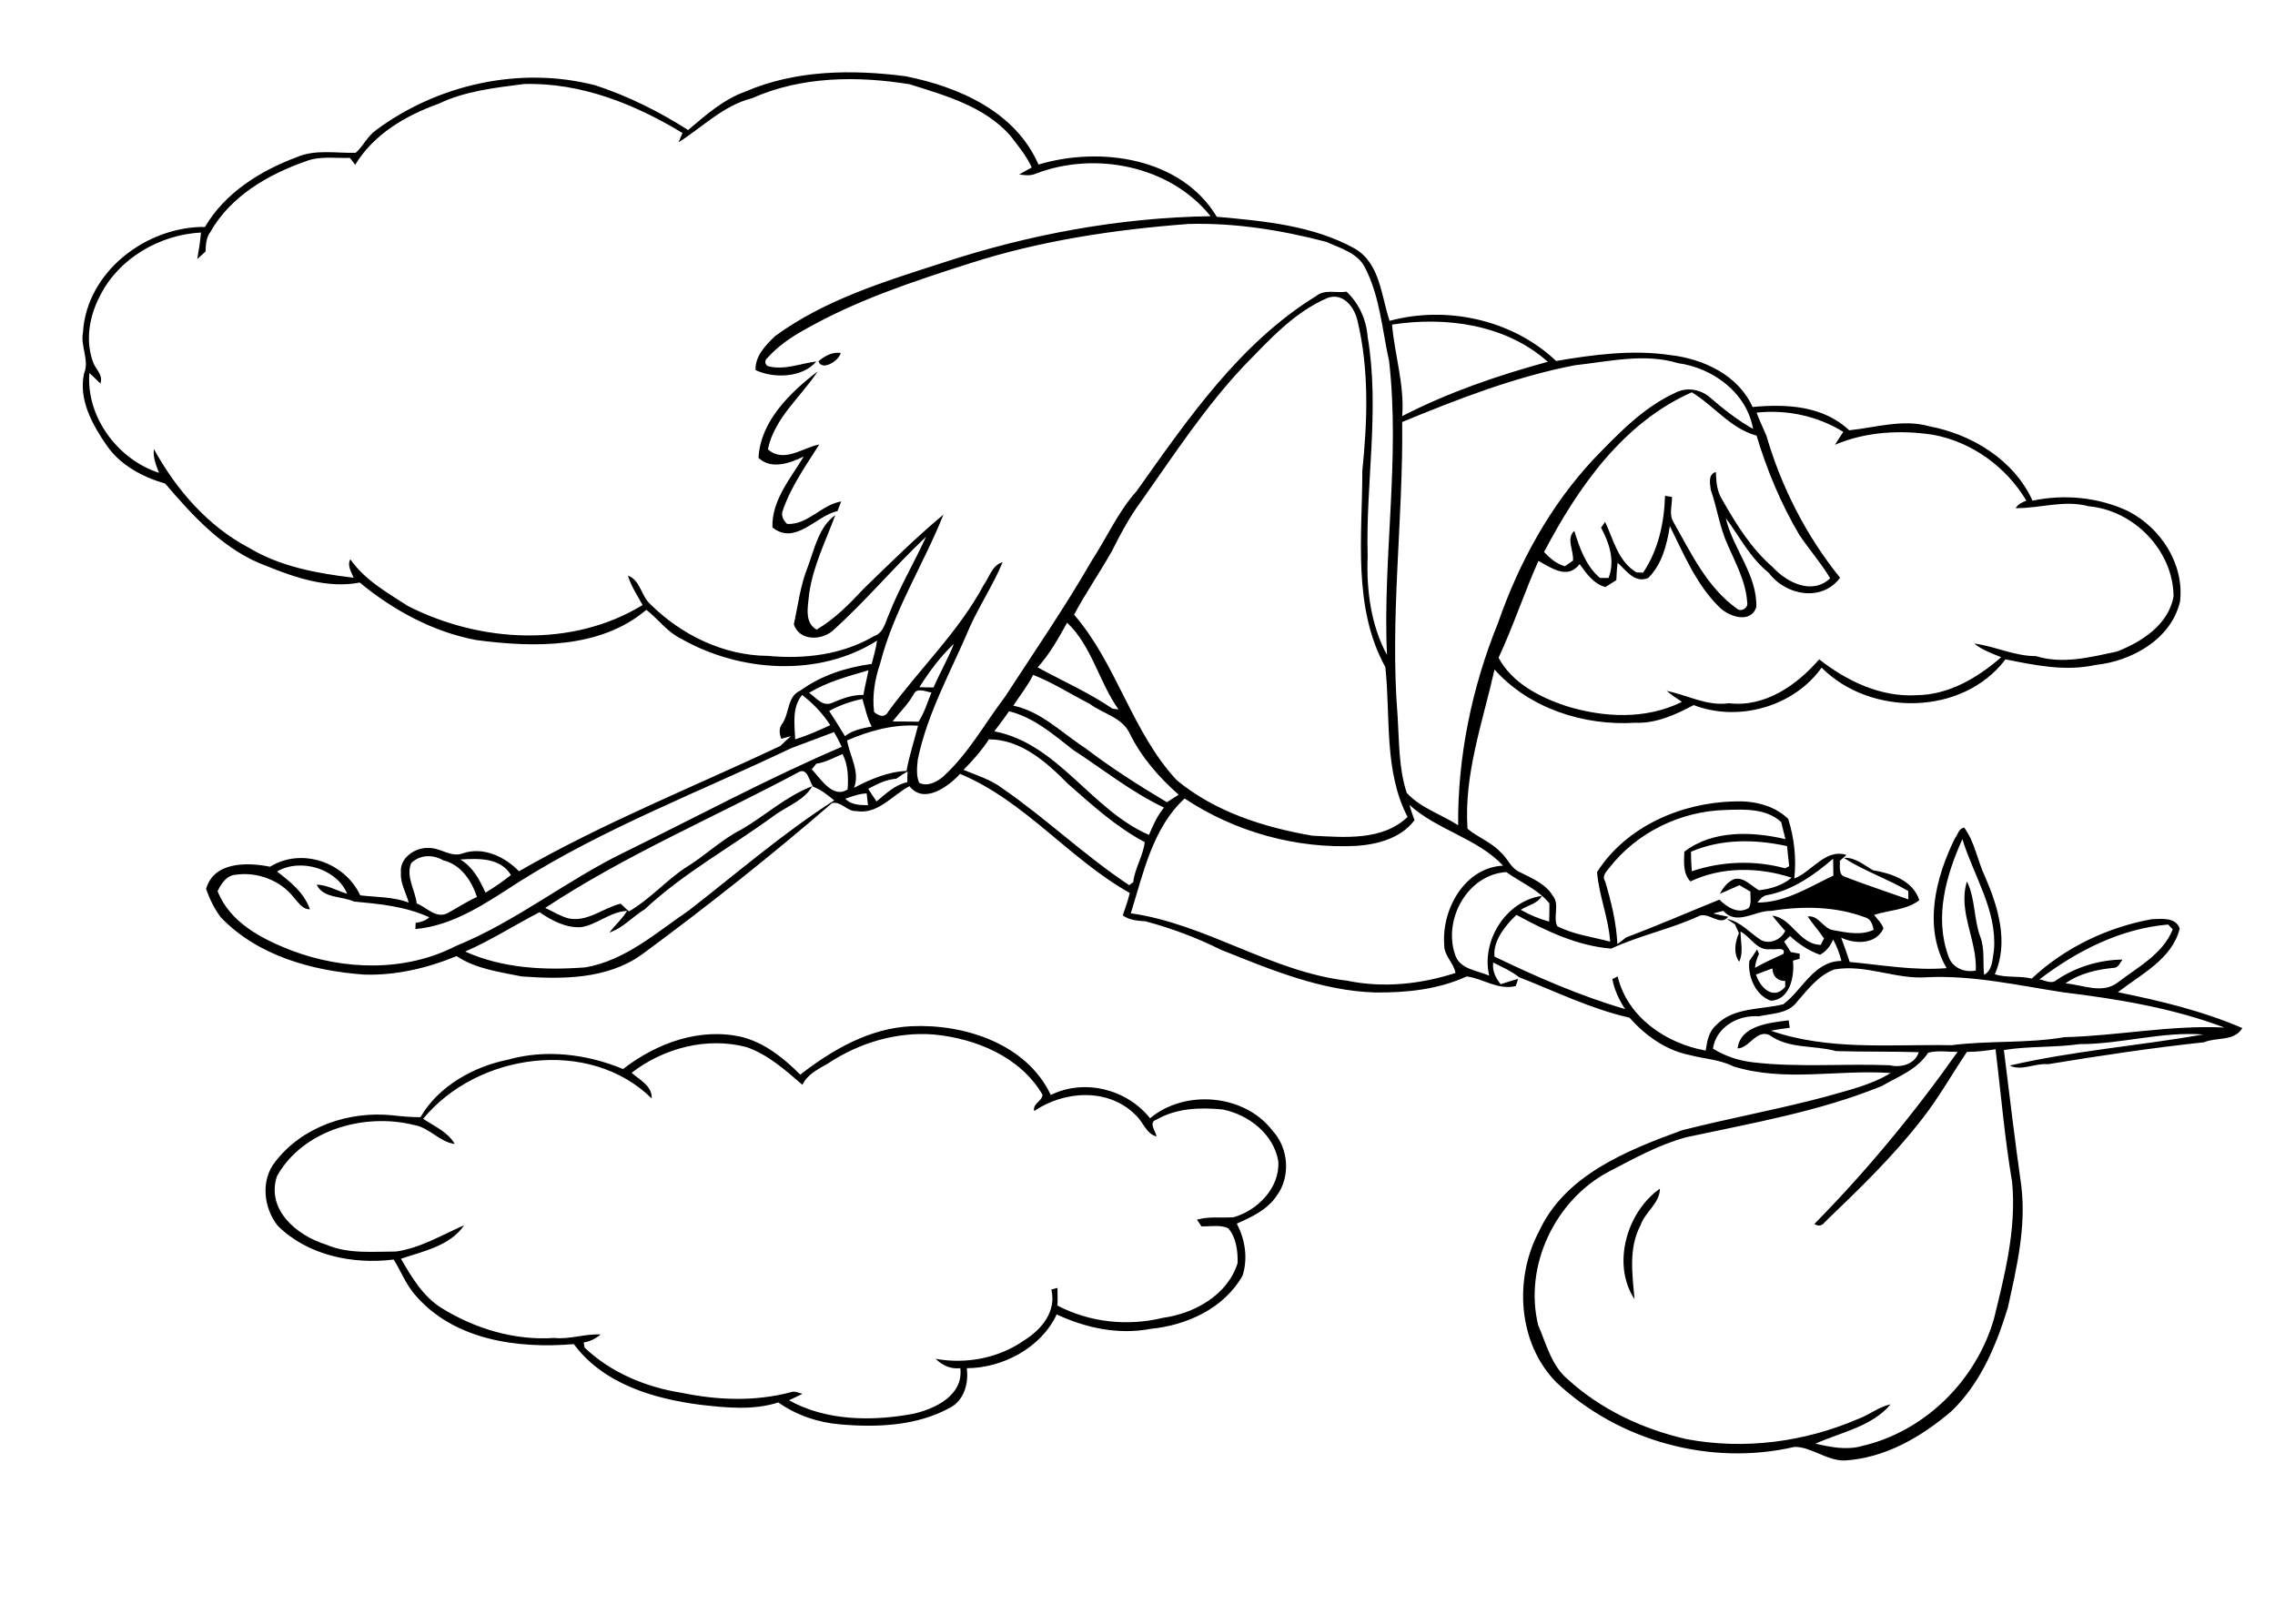 <?xml version="1.0" encoding="utf-8"?>
<!-- Generator: Adobe Illustrator 21.0.2, SVG Export Plug-In . SVG Version: 6.00 Build 0)  -->
<svg version="1.2" baseProfile="tiny" id="Layer_1" xmlns="http://www.w3.org/2000/svg" xmlns:xlink="http://www.w3.org/1999/xlink"
	 x="0px" y="0px" viewBox="0 0 850 607" overflow="scroll" xml:space="preserve">
<path d="M610.7,485.5c-8.6-13-2.9-32.6,9.5-41.3c-0.1,5.6-5.6,8.7-7.3,13.8C608.4,466.5,609.9,476.3,610.7,485.5 M309.4,397.4
	c-3.6,2.1-7.7,4-9.6,8c-6.4-5.5-12.8-11.3-20.9-14.1c-14.8-3.9-31,0.4-42.9,9.6c3,2.7,7.7,4.9,7.5,9.6c-23.4-23-65.3-16.9-85.4,7.6
	c4.2,2.8,9.2,4.9,11.8,9.4c-5.7-0.7-9.5-6.2-15.3-7.1c-18.4-4.6-41.4,1.8-51.1,19.1c-4.2,12.6,7.5,22.3,18.3,25.6
	c8.3,3.6,17.4,2.6,26.2,2.6c9.1-1.3,17.1-6.2,25.4-9.8c-5.2,7.7-15.3,9.7-23.6,12.5c4,6.9,8.3,14.2,15.3,18.5
	c12.5,7.7,27.2,12.1,41.9,11.1c5.9,0.6,11.5-1.6,17.4-1.3c-1.8,1.6-4,2.6-6.3,3c0.1,0.5,0.2,1.4,0.3,1.9
	c9.9,9.4,22.9,14.8,36.3,16.9c13.4,2.8,27.4,3.3,40.7-0.2c1.5-0.6,3,0.2,4.4,0.6c-1.6,0.8-3.3,1.6-5,2.4c13.8,7.7,30.8,7.9,46.1,5.1
	c8.4-1.8,19.1-6.9,17.9-17.1c-3.6,0.4-6.7-1-9.2-3.5c11.5,2.1,23.7-0.3,33.2-7c6.4-4,12-10.8,10-18.9c0.6-0.2,1.7-0.4,2.3-0.6
	c0,2.2,0.1,4.4,0,6.6c12,6.3,26.2,7.8,39.3,4.6c11.8-1.6,24.3-8.5,28-20.5c0.1-4.5-0.5-9.5-3.5-13c-3.1-1.4-6.7-0.6-10-0.7
	c-0.4-0.6-1.3-1.9-1.7-2.5c4.5-1.3,9.1-0.6,13.7-0.9c9-2.6,17.3-11,16.7-20.9c-1.7-10.2-11.1-17.5-20.9-19.4
	c-8.4-0.8-17.1-0.5-24.6,3.8c-3.2,1-0.3,4.3,0,6.3c-3.9-1-5-5.5-7.8-8c-10.1-10.2-26.6-9.2-37.9-1.5c-0.7-2.8,3-3.6,3.1-6.1
	c-8.3-14.2-24.9-21-40.6-22.5C335,385.5,321,389.7,309.4,397.4 M340.6,383.5c19.8-0.9,43,6.6,52,25.7c12.6-6.2,28.4-2.2,37.1,8.7
	c13-10.9,35.3-9.1,45.8,4.7c6,6.5,6.8,17.3,1.4,24.4c-3.5,5.2-9.3,7.8-14.8,10.3c3.1,5.8,4.2,12.9,2.2,19.3
	c-6.8,12.3-20.9,18.7-34.4,20c-12,2.3-24.2-0.3-35.1-5.4c-5.7,12.4-20.2,20.1-33.6,20.1c0.8,5.6-1,12.1-6.3,14.8
	c-12.4,6.8-27.2,7.4-41,6.2c-8.3-0.7-16.3-3.4-23.1-8.2c-9.3,3-19.3,2-28.9,0.9c-17.5-2.2-36.5-7.8-47.5-22.7
	c-21,1.8-45-1.5-59.4-18.5c-3.4-3.9-5.2-8.8-7.9-13.1c-15.2,1.9-32.1-1.5-43.3-12.6c-5.3-6.6-6.5-17-1-23.9
	c10.1-13.2,27.6-19.1,43.9-17.4c3.5,0.4,6.9,0.7,10.4,0.7c6.7-11.6,19.8-18.9,32.7-21.5c14.1-4,29.5-2.1,43,3.5
	c12.5-9.7,28.8-15.7,44.7-11.9c8.5,2.3,15.4,7.9,21.5,14C311.1,392.2,325,384.2,340.6,383.5 M283.4,171.1
	c0.7-13.7,11.8-24.4,22.1-32.3c-6.3,9.6-16.1,17.3-18.6,29.1c5.9,5.3,13-0.6,19.2-1.8c-5.1,8.1-10.8,16-13.8,25.2
	c-0.4,1.8,0.6,3.4,1.8,4.5c7.8,0.4,12.8-7.2,20.2-8.4c-0.5,1.2-0.9,2.4-1.4,3.6c-8,1.7-15.7,13-24.3,6.1
	c-0.3-10.2,6.8-18.3,11.7-26.5C295.3,173,288.2,175.7,283.4,171.1 M305.8,135c2.2-1.9,5.3-3.6,8.3-3.1
	C313.6,134.7,307.1,138.9,305.8,135 M734.9,393.1c-5.6,8.3-10.5,17.1-16.7,25c-10.8,14-23.6,26.3-36.4,38.6c-1,1.4-2.4,1.7-3.9,0.7
	c19.6-19.9,37.4-41.5,53.5-64.3c-3.7,0-7.5-0.6-11,0.3c-4,6.3-11.2,8.9-17.4,12.5c-23.4,9.5-48.4,13.8-73,19.1
	c-10.3,2.8-19.6,8-29,12.9c-20,10.6-31.7,35.2-26.3,57.3c3,6.9,4.9,15,10.9,20.1c12.4,11.4,28.2,18.8,44.5,22.5
	c21.6,4.1,44.2,1.1,64.3-7.6c4.1-1.5,7.6-4.5,12-5.4c-7.1,8.4-18.5,10.4-28.1,14.7c5.6,1.3,11.6,2.5,17.3,0.9
	c23.5-5.4,42.8-24.5,49.4-47.6c4.1-16.6,8.4-33.6,6.8-50.9c-2.8-16.5-4.2-33.2-6.2-49.8C742,392.7,738.4,393.1,734.9,393.1
	 M685.3,362.3c-5.9,2.2-9.9,7.5-13.9,12.1c-3.3,4.5-9.4,4.3-14.3,5.4c-7.7-0.6-15.9,4-17.1,12.1c4.6,2.8,9.7,4.5,15,5.1
	c16.9,2,34.1,0.4,51.1,1.1c4.2,1,9.4-0.4,10.8-4.9c-10.3-0.3-20.6-0.1-30.9-0.4c-8.3-2.3-17.6-0.7-24.9-6c-4.9-2.2-7.6,5-11.9,5
	c1.1-8.7,12.2-9.6,19.1-10.5c0.1,0.7,0.3,2.1,0.4,2.8c-2.4,0.3-4.7,0.6-7,1.1c21.6,7.5,44.9,5,67.4,5.4c14-1.8,28.2-0.6,42.2-3
	c20-0.5,39.8-4.6,59.8-3.6c-19.3-7.3-40-10.7-60.5-13.2c-16.8-2.6-33.5-6.4-50.6-5.6C708.3,366.1,697,360.2,685.3,362.3
	 M656.1,364.2c1.5,4.9,6.5,9.8,10.9,4.6c0-0.6,0-1.7,0-2.2c-3,0-4.6-1.8-4.8-4.7C660.1,362.7,658.1,363.4,656.1,364.2 M762,366
	c2,0.3,4.4,1.9,6.3,0.3c7.2-4.9,16-7.6,24.7-7.7c-0.9,1.2-1.5,3.1-3.3,3.1c-6.3,0.6-12.8,2.1-18,5.8c6.4,0.5,13.7,4.1,19.5-0.3
	c7.5-5.8,16.9-10.6,20.6-19.9c-0.4-0.4-1.3-1.3-1.7-1.8C792.4,347,776,355.3,762,366 M661.8,340.4c-6-0.2-12.9,5.7-17.9,0
	c-1.3,0.3-2.6,0.6-3.8,1c1.9,0.4,3.8,0.8,5.6,1.2c-3.2,3.9-7.4-2.3-11.3-0.1c-10.5,4.8-21.9,7.1-32.4,12c-12.6-1-24.4-6.6-35.4-12.6
	c-4.2,3.9-8.9,9.9-8.2,15.6c15.8,7.6,32,14.7,48.8,19.6c-2.3-3.4-4-7.2-4.8-11.2c0.5-0.3,1.5-0.7,2-1c3.6,15.2,18.1,25.1,32.9,27.7
	c0.5-3.4,1.1-7,3.8-9.4c6.5-6.9,16.8-5.8,25.2-7.9c7.2-5.4,11.4-16.1,21.7-16.2c-0.7-2.8-1.7-5.5-3.1-8c-1,2.4-2.6,4.5-4.9,5.7
	c-4.2-1.5-8-4-11.2-7c-0.7,0.7-1.5,1.4-2.2,2.1c0.8,1.3,1.7,2.6,2.5,3.9c1.1,0.2,2.2,0.4,3.3,0.6c0,0.5,0,1.5,0,1.9
	c-0.6,0.2-1.9,0.5-2.5,0.7c0.6,5.8-1,14.5-8.2,15c-5.7-1.9-8.8-9.1-8.1-14.9c1-1.4,2-2.9,2.9-4.3c0.2,0.5,0.5,1.1,0.7,1.7
	c-0.8,1.6-1.3,3.4-1.5,5.2c3.4-2,7-3.5,10.6-5.2c1.1-2.9-3.2-1.4-4.7-1.8c-5.1,0.8-7.4-4.5-11.3-6.6c0,3.8,1.2,7.7-0.5,11.3
	c-2.3-3.3-1.5-7.3-0.1-10.7c-0.5-1.1-1-2.2-1.5-3.3c-1-0.6-2-1.3-3-2c5.2,1,8.6,5.3,12.9,8c3.3,1.5,7.3-0.2,8.9-3.5
	c-1.6-1.9-3.3-3.7-4.8-5.7c7.3,0.8,10,10.8,18.1,10.9c0.3-0.6,0.9-1.8,1.2-2.4c-1.9-2.8-4.2-5.4-6.1-8.2c4.1-0.6,5.7,4.5,9.5,5.1
	c5,0.9,10.3,2.1,15.1-0.1c-0.3-2-1-4.1-3.2-4.7C685.8,338.7,673.5,338.5,661.8,340.4 M543.6,356.6c1.7,5.7,8.3,6,12.8,8
	c-3.1-13.1,6.4-28,19.7-29.8c-1.7,3-5.3,3.5-7.9,5.2c3.3,1.9,6.9,3.4,10.6,4.4c0.1-2.3,0.1-4.5,0.1-6.8c-4.3-5.3-10.7-7.8-16.1-11.7
	C548.4,326.8,539.2,343.4,543.6,356.6 M660.3,334.5c-1.7,0.2-2.7,1.6-3.7,2.8c10.4,0,19.4-5.8,28.4-10.1c0-2.1-0.1-4.2-0.1-6.3
	C677.8,327,669.8,332.7,660.3,334.5 M172,321.2c4.7,2.8,7.2,7.6,9.4,12.4c3.3-2,6.5-4.2,9.5-6.6C186.9,320.4,178.7,320.8,172,321.2
	 M153.6,322.6c-2,5.1,1.5,10,2.1,15c3.7,1.5,7.3,5.9,11.6,3.6c3.7-2,7.1-4.3,10.9-6c-2-6.1-6-12.1-12.6-13.7
	C161.8,319.3,156.9,319.3,153.6,322.6 M727.9,357.1c1.3,4.5,6,6.5,10.3,5.6c0.6-11.2-6.8-22.1-3.3-33.3c3.2,6.5,2.5,14,5,20.7
	c1.7,4.5,0.9,9.4,1.4,14.2c3.3-1.8,3.1-6,3.7-9.3c1.2-14.8-7.6-27.7-11.8-41.4C727.1,327.1,722.7,342.6,727.9,357.1 M631.8,318.3
	c0,2.4,0.1,4.9,0.3,7.3c11.2-3.8,23.5-4.2,34.9-1.1c0.4-0.2,1.1-0.6,1.5-0.8c-0.3-2.5-0.6-5-0.8-7.5
	C655.8,313.6,643.2,313.4,631.8,318.3 M644.7,302.7c-16.7,0.4-33.2,8.4-43.4,21.6c-1.1,1.4-2.9,3.1-1.6,5c2.3,7.6,4.2,15.5,4.6,23.5
	c1.1-0.8,2.2-1.6,3.3-2.5c11.7-4.4,23.2-9.4,34.8-14.1c2.9,2.8,7,5.6,11,3.1c1.1-1.8,0.5-4.1,0.6-6.1c-1.4-0.8-2.8-1.6-4.1-2.4
	c-2.4,1-4.8,2.2-7.3,3.2c1.2-2.3,2.9-4.5,5.4-5.5c3.7-0.8,6.3,2.6,9.2,4.2c4.3-0.5,8.8-1.8,12.2-4.7c-12.2-4-26.1-4.2-37.8,1.4
	c-2.9-3-2.4-7.3-2.3-11.1c10.6-8.2,25.5-7.6,37.8-4.7c-0.5-2.1-1.1-4.2-1.6-6.4C659.9,302.1,651.8,302.4,644.7,302.7 M422.5,341.3
	c28.2,4,52.5,21.9,80.9,25.2c13.4,2.8,27.5,1.3,40.4-2.9c-0.6-3.8-4.4-6.5-4.2-10.6c-1-13.1,7.6-28.8,22-29.5
	c-9.7-10.3-24.5-13.2-35-22.7c0.5,1.9,1.2,3.8,1.9,5.7c-5,6.7-13.6,9-21.5,9.6c-22.6,1.2-45.6-5.2-64.4-17.7
	C430.6,309.5,427.2,326.3,422.5,341.3 M315.8,298.5c2.3,2.3,5.4,2.4,8.5,2.4c-0.2-1.5-0.3-2.9-0.5-4.4
	C321,296.6,318.4,297.6,315.8,298.5 M334.9,291c-3.8,0.3-7.2,2-10.5,3.8c1,1.6,2,3.1,3.1,4.7c3.5-2.9,6.9-6.2,11.5-7.2
	c0-1.3,0-2.7,0.1-4C337.6,289.1,336.2,290.1,334.9,291 M298.5,288.5c-31.6,16.9-64.8,31-94.8,50.8c2.9,1.3,5.6,3.1,8.7,3.9
	c7.1,1.5,12.9-3.9,19.5-5.5c1,1,2,1.9,3.1,2.9c7.8-4.5,13.8-11.5,21.2-16.4c7.2-4.3,13.2-10.4,20.8-14.2
	c8.9-5.2,16.8-12.5,26.5-16.2c-3,5.3-9.3,7.4-14,10.8c-16.1,11.8-33.9,21.5-48.6,35.2c-4.5,2.7-8.1,7-13.2,8.7
	c2.1-2.8,4.8-5.1,6.6-8.1c-6.4,0.3-11.2,5.2-17.3,6.1c-5.6,0.3-10.9-2.5-15.4-5.6c-9.4,4.8-18.1,10.5-27.8,14.7
	c14,6.3,29.8,7.1,45,5.9c14.9-2.6,26.4-13,38.5-21.2c17.9-13.9,35.2-28.9,54.4-41.2c-2.5-2-4.9-4-7.9-5.1
	C302.4,292.1,301.7,286.8,298.5,288.5 M305,285.4c-0.6,0.7-1.1,1.4-1.7,2.1c3.4,3.6,7.9,11.1,13.4,7.5c0.3-4.5,0.2-9.1-1.9-13.2
	C311.6,283.1,308.5,284.9,305,285.4 M369.5,276.3c-2.7,4.1-6,7.9-9.5,11.4c5,2.1,10.2,3.6,14.5,6.9c16.4,11.3,30.8,25.2,47.4,36.2
	c0.4-0.3,1.1-0.9,1.5-1.1c0.6-5.3,3.7-9.8,4.3-15c-10.6-5.6-19.6-13.8-28.6-21.7C391.1,284.9,381.5,276.3,369.5,276.3 M295.6,279.6
	c-34.1,16.3-69.8,29.8-101.9,50.1c-11.8,7.6-24.1,16.2-38.5,17.5c0-0.6,0.1-1.7,0.1-2.3c1.9-0.3,3.7-0.8,5.1-2.1
	c-8.9-4.1-18.6-5-28.2-5.9c-4.6-2.1-11.4-1.1-13.9-6.3c4.1,0.1,7.6,2.3,11.4,3.4c-3.8-9.3-17.4-13.5-26.2-8.3
	c5,3.8,10.1,7.9,12.3,14.1c-2.9,0.1-4.4-2.7-6.1-4.5c-5-6.4-13.8-9.6-21.7-8.4c-3.4,0.3-5.3,3.3-6.7,6.1
	c4.5,11.7,16.5,17.9,27.6,22.2c19.6,7.4,42.5,8.1,61.5-1.7c22.4-9.1,41.4-24.6,63.1-35.1c26.9-13.2,53.4-27.5,81-39.3
	c-0.9-1.9-1.8-3.7-2.9-5.5C306.3,275.6,300.9,277.6,295.6,279.6 M316.5,276.7c1,5.9,4.9,11.7,2.6,17.7c6.1-3.2,12.6-6,19.6-6.3
	c1-5.7,2.9-11.3,4.3-16.9C333.8,270.6,324.8,273.1,316.5,276.7 M371.5,273.3c23.9,4.6,36.2,29.4,57.8,38.7c1.5-3.6,3.1-7.2,5.6-10.2
	c-12.2-5.8-22.8-14.3-34-21.6c-7.3-5.7-14.6-12.1-23.9-14.4C375.3,268.3,373.4,270.8,371.5,273.3 M309.8,265.7c2,3.1,4,6.2,5.9,9.4
	c2.9-2.3,6.5-2.9,10-3.6c-1.8-3.2-2.4-6.9-3.5-10.3C317.8,262.1,313.6,263.6,309.8,265.7 M297.1,276.3c4.5-1.4,8.8-3.3,13.1-5.3
	c-2.8-4.4-6.4-8.1-10.5-11.3C295.8,264.4,296.9,270.7,297.1,276.3 M341.4,259.4c-2.1,3.8-5.3,6.8-7.9,10.2c3.2,0.1,6.5,0,9.7,0.1
	c2.2-3.4,3.3-7.2,4.8-10.9C345.9,258.5,342.6,256.8,341.4,259.4 M386,252.2c-2,4.1-4.9,7.7-7.4,11.5c10.5,2.2,18.1,10.2,26.8,15.8
	c9.7,7.4,20,14,30.6,20.3c1.5-1,2.9-1.9,4.4-2.8c-7.4-6.5-14.1-14.2-18.4-23.1c-2.9-5.9-10-7.2-14.9-10.9
	C400,259.4,393.4,255.1,386,252.2 M302.3,258.9c2.5,1.7,5,5.3,8.5,3.8c3.8-1.6,7.6-3.1,11.8-3c0.5-3.1,1.3-6.1,1.9-9.2
	C316.9,252.7,309.1,254.8,302.3,258.9 M343.5,256.8c1.8,0.1,3.5,0.1,5.3,0.1c2.4-5.5,5.4-10.7,7.6-16.3
	C351.3,245.4,347.2,251,343.5,256.8 M398.7,232.7c-3.2,5.8-6.5,11.7-11,16.7c9.3,5.1,19.1,9.4,27.9,15.4c0.6,0.1,1.7,0.3,2.3,0.3
	C410.6,254.9,408,241.5,398.7,232.7 M656.3,154.2c1.1,3,2.5,5.8,3.7,8.7c5.6,19.2,14.9,37.4,27.5,53c-6.8,9.2-20.4,6.6-26.6-1.8
	c-7-5.6-10.9-13.5-16.1-20.5c2.6,11.4,11.8,21.2,11.4,33.3c-2.2,6.4-10.5,3.5-14-0.2c-8.4-8.3-13.1-19.6-18.3-30.1
	c-1.1,6.9-2.9,14.3-8.1,19.4c-5,2.1-8.2-2.8-11.4-5.7c-0.3,2.1-0.4,4.3-0.5,6.5c-1.4,0.9-2.7,1.7-4.1,2.6c-4.5-1.3-7.1-5.1-9.6-8.6
	c-4.5,5.9-10.5,1.5-15.4-1.2c-5.3,11.9-9.4,24.4-14.9,36.2c5.1,9.5,15.3,14.7,25.1,18c14.1,4.4,29.9,5.2,43.4-1.5
	c-1.9-1.3-3.9-2.6-5.7-4.1c7.7,1.5,15,5.8,23.3,4.6c13.4,1.6,25.3-6.7,33.7-16.4c10.3,8.1,23,14.2,36.3,13.4
	c12-0.1,22.8-6.4,31.7-14.2c-3.5-1.4-7.1-2.7-10.1-5.1c7.8,1,15,4.7,23.1,4.7c10,3.1,20.3,0.4,30.2-1.7c9.3-3.6,19.4-10.1,21.2-20.7
	c-0.2-17.1-14.8-32.1-31.7-33.6c-9.1-2.5-18.2,0.8-27.3,0.7c0.9-1.5,2.4-2.2,4-2.8c-7.5-12.6-20.3-21.9-34.7-24.6
	c-12.3-1.9-25.2-1.2-36.8,3.7c1-1.6,2-3.2,3.1-4.8C679,155.4,667.6,153,656.3,154.2 M576.9,206.3c2.2,2.3,4.7,4.5,7.8,5.3
	c1-0.7,2-1.4,3-2.1c0.4-3.7-2.7-8.2,0.5-11.1c2,6.4,4.3,13.1,9.6,17.6c0.8,0,2.4,0,3.2,0c2.5-6.5,0.3-13-2.8-18.8
	c0.4-0.6,1.2-1.7,1.5-2.2c3.2,6.8,4.8,14.7,11.7,18.9c0.6,0,1.8,0.1,2.5,0.1c5.7-8.4,7.9-18.7,8.2-28.7c0.6,0.1,1.9,0.3,2.6,0.4
	c0.1,3.1-1.2,6.4,0.5,9.3c6.6,11.6,12.5,24.4,23.7,32.4c1.6,1.5,4.4-0.2,3.9-2.3c-0.5-7.7-4.3-14.6-7.3-21.5
	c-3-6.5-3.9-13.7-6.3-20.5c-0.3-2.3-1.1-5.9,1.9-6.7c0.1,3.6,0.4,7.3,2.4,10.4c5.2,9.1,10.8,18.2,18.8,25.1
	c5.3,5.8,14.8,10.6,21.5,4.2c-3.4-5.7-7.8-10.7-11.5-16.2c-6.9-11.6-12.1-24.2-16-37.1c-9.8-2.7-15.8-11.1-24.2-16.2
	C606.4,158,589.6,182.1,576.9,206.3 M588.4,136.5c-22.3,4.3-43.6,12.6-64.5,21.2c0.4,36.8-4.7,73.4-1.7,110.2
	c0.6,9.5,0.4,19.4,3.4,28.4c5.2,5.7,12.9,8,19.2,12.1c-0.2-25.8,5.2-51.7,14.9-75.6c7.8-22.5,19.5-43.9,35.8-61.3
	c9.1-9.4,18.4-19.2,30.4-24.7c4.3-2.3,9.7-1.3,13.2,1.9c5,4.3,10.2,8.4,15.9,11.6c-2.4-13.6-15-22.8-28.1-24.6
	C614.4,131.9,601.2,135.1,588.4,136.5 M520.1,121.3c1,11.4,4.7,22.6,3.8,34.2c17.3-8.9,35.7-15.2,54.4-20.3
	C562.6,121.2,540.2,118.2,520.1,121.3 M464.8,136.7c-14.6,15.5-26.2,33.3-38.4,50.6c-4.4,5.9-7.8,12.4-11.1,18.9
	c-4.5,7.9-9.7,15.5-14,23.5c16,18.5,21.6,43.8,38.3,61.8c14.3,11.9,32.7,17.7,50.7,20.8c12,0.6,26.2,2,35.6-7
	c-8.9-17.2-6.3-37.4-8.3-56c-12.3-22.4-8.6-48.8-8.6-73.4c1.9-18.6,2.6-37.6-1.8-56c-1.1-5-5.2-10.6-11.1-8.6
	C483.4,116.7,474.1,127.2,464.8,136.7 M281,36.7c-10.7,2.7-18.5,10.8-27.5,16.5c0.5-1.2,1-2.3,1.5-3.5c-17.8-10.8-38-18.9-59.2-18.3
	c-10.9,1.4-22,2.6-32,7.4c-12.3,4.4-24.2,11.4-31.1,22.8c-0.7-0.9-1.3-1.8-2-2.6c-5.5,0.2-11.3-0.8-16.5,1.3
	c-14.1,4.9-28.1,13.1-35.6,26.4c-1.6,2.1-1.7,4.8-1.8,7.3c-1,0.9-2.1,1.9-3.1,2.8c0.6-3.3,1.1-6.6,1.4-9.9
	c-15.4,0.8-30.7,9.6-37.7,23.6c-4.1,7.7-5.7,17.2-2.4,25.4c1.1,2.4,3.6,4.5,2.5,7.4c-1.3-1.3-2.7-2.6-4.1-3.9
	c-1.3,16.4,10.6,32.3,26,37.3c-1.1-2.9-2.3-5.8-1.9-8.9c8.3,15.1,20.1,28.8,35.5,36.9c11.8,7.1,25.6,9.6,39.1,11.2
	c-0.8-2.2-2.5-4.5-1.2-6.9c5.3,7.7,13.7,12.4,21.4,17.4c26.9,13.8,61.5,15.8,87.8-0.3c-2-3.6-4.3-7.1-5.5-11
	c4.7,1.7,4.9,7.6,8.4,10.7c11.6,11.5,27.4,19.2,43.9,19.3c13.6,1.3,27.8-0.4,39.7-7.4c3.6-1.2,4.2-5.3,5.6-8.3
	c3.9-9.9,9.4-19.2,13.8-28.8c-12.1,11.4-22.7,24.2-35.1,35.3c-4.3,3.5-12.3,3.6-14.3-2.6c1.6-7.2,2.4-14.5,5.2-21.4
	c2.5-6.7,4.1-15,10.3-19.4c-3.6,9.7-8.4,19.2-9.8,29.6c-0.4,4.5-1.9,10.5,2.8,13.2c6.8-4,12.4-9.7,17.8-15.5
	c9.7-9.4,19.3-18.9,29.6-27.5c-7.4,18.6-18.6,35.9-23.6,55.5c-2,5.9-3.1,12.1-2.3,18.3c1.8,1.5,4,2.3,5.3-0.2
	c11.7-16,26.3-29.8,35.7-47.4c2.1-2.9,3.1-7.3,7-8.4c-3.4,8.3-8.5,15.9-12.2,24.1c-6.9,16.4-15.9,32.1-19.5,49.7
	c-0.3,2.9-0.6,5.9,0.5,8.6c3,1.6,6.6-0.2,9-2.3c9.4-8.5,15.5-19.8,23.1-29.8c10.9-16.8,22.3-33.3,32.3-50.7
	c5.7-8.7,9.9-18.4,16.9-26.2c19.1-26.9,38.5-55.3,67.1-72.9c3.2-2.6,7.5-1,11.3-1.6c4.7,4.4,7.4,10.5,7.9,16.9
	c4.6,27.2-0.8,54.7,0,82c-0.5,12.5,1.2,25.8,7.2,36.8c-1.6-36.6,5-73.3,0.8-109.8c-2.6-11.7-3.4-24.1-9-34.9
	c-2.7-5.5-9.2-7.2-14.4-9.6c-16.8-4.4-34.2-7.2-51.6-6.7c-27.6,2.1-55.2,6.2-81.6,14.7c-21,6.7-42.2,13.7-61.4,24.6
	c-5.3,2.9-10.3,6.3-14.3,10.8c-1.1,0.7-1,2.8,0.5,3.1c6,1.5,11.9-1.1,17.8-1.8c-5.1,6-15.7,6.5-22.7,3.2c-0.2-5.3,3.8-9.3,7.3-12.7
	c18.6-13.6,40.9-20.4,62.6-27.4c32.3-10.6,66.1-16.9,100.1-17.4c-15.1-18.9-43.2-24.4-65.3-15.9c-2,0.9-4.2,0.6-6.2,0.3
	c1.6-0.9,3.1-1.8,4.7-2.6c-2-4.4-5.1-8.1-8-11.9c-9.6-10.9-24.2-15-37.6-19.2C320.3,28.3,299.4,28.5,281,36.7 M278.3,34.3
	c18.9-8.2,40.1-8.4,60.1-5.8c19.9,4,41,13.2,49.6,33c22.9-6.9,53.3-2.7,66.6,19.5c17.5,1.6,35.9,3.2,51.6,11.9
	c9.5,5.6,9.8,17.6,13,27c21.4-5.8,46-0.4,62.2,15c14.1-2.4,28.5-4.3,42.7-2.2c12.3,1.4,25.4,7.5,30.7,19.4
	c12.6-1.2,26.4-0.5,36.1,8.7c9.9-1,20-4.3,29.9-1.5c16,3,31.7,12.6,38.6,27.8c11.9-2.5,24.6-1.3,35.7,3.9
	c12.3,6.3,21.1,19.9,19.4,33.9c-3.4,14.1-18.1,22.2-31.6,23.6c-11.3,2.5-22.6,0.1-33.6-2.1c-16,21.2-50.5,21.4-68.7,3.1
	c-10.5,14.7-31.2,20.4-47.8,14c-6.8,3.6-14,6.9-21.8,6.6c-19.2,1.2-39.6-5.3-52.6-19.9c-4.4,19.6-11.5,39.2-10.1,59.5
	c3.8,3.2,8.8,5,12.3,8.7c2.7,2.3,3.9,6.2,7.4,7.6c4.5,2.3,9.5,4.3,12.2,8.8c2.6,3.2,0,7.8,1.6,11.3c6.2,3.2,13.1,4,19.8,5.8
	c-0.6-8.9-4.2-17.2-4.9-26c10.9-17.1,31.6-26,51.4-26.4c7.1-0.3,14.7,1.4,20,6.5c2.3,7.1,3.1,14.8,2.3,22.3
	c6.7-2.6,11.6-11.3,19.5-8.8c-0.6,0.5-1.9,1.7-2.5,2.2c0.2,2.1-0.7,5.2,2,6c7.8,3,15.7,5.6,23.6,8.4c0-0.8,0-2.3,0-3.1
	c-7.8-4.6-16.5-7.5-24.1-12.4c4.2-0.3,7.4,2.6,10.9,4.6c6.9,1.2,14.9,3.8,17.3,11.2c-4.7,3.7-11.3,3.7-16.9,5.5
	c1.3,1.7,2.9,3.1,3.5,5.1c-2.8,6-10.6,5.9-15.8,3.4c1.1,3,2.2,6,3.2,9.1c12,1.1,24,3.3,36.2,2.3c-8.8-15.2-4.2-33.7,3.1-48.5
	c1.1-1.4,1.5-3.8,3.5-4c4,5.5,4.9,12.3,7.8,18.4c4.9,11.3,8.9,24.6,3.6,36.4c4.5,1.4,9.3,0.5,13.8,1.6
	c12.4-11.6,28.3-19.2,44.9-22.2c3.7-0.1,8.9-0.8,10.4,3.5c-2.8,11.4-14.5,17.1-23.1,23.8c15.8,3.2,31.7,7,46.5,13.4
	c-3.1,5.1-9.6,3.3-14.3,5.3c-19.5,2.1-38.9,5-58.3,8.2c-4.8-0.5-9.9,2.7-14.3,0.5c23.7-5.5,48.3-7.4,72.3-11.6
	c-15.4-1.2-30.7,3.6-46.2,3.6c-9.4,1.3-18.9,0.7-28.3,2.2c2.1,16.9,4.1,33.8,6.5,50.7c1.9,15.4-1.7,30.5-5,45.5
	c-4.3,14.1-10.2,28.3-21,38.7c-11.3,9.7-24.9,17.6-40,18.5c-6.7,0.1-12.4-5.1-18.7-5.1c-31.3,7.3-65.6-2.1-89-24.1
	c-14.4-14.6-15.9-38.7-6.5-56.4c9.7-21.1,32.9-30.3,53.4-37.8c17.7-4.5,35.8-7.8,53.5-12.5c8.3-2.4,17-4.3,24.5-8.9
	c-19.6-1.4-39.7,3.5-58.8-2.5c-5.2-2.6-11.1-2.8-16.6-4.3c-8.8-1.8-16.3-7.3-22.2-13.9c-14.3-3.2-27.6-9.8-41.2-15.1
	c-2.9-2.3-6.4-3.8-9.7-5.5c-0.4,3.1,0.9,5.8,2.8,8.1c2.2-0.7,4.3-1.4,6.5-2c-0.2,0.7-0.6,2-0.9,2.7c-6.7,1.6-12.1-2.8-18.3-3.6
	c-10.7,4.9-22.5,6.1-34.1,6c-20.3-0.6-39.3-8.6-57.8-16c-9-4.5-18.4-8-28.1-10.6c-3-0.2-6-0.4-8.5-2.2c0.9-2.8,2-5.6,2.6-8.4
	c-22.6-12.7-39.2-34.4-63.4-44.5c-4.4,4.8-13.5,11.5-18.9,4.6c-6.5,3.4-11.8,10.7-19.9,9.3c-3.4,0.2-5.5-3.7-9-3
	c-22.9,19.8-46.8,38.7-71.2,56.7c-13,9.2-29.6,9.2-44.8,8.1c-8.3-1.7-17.1-2.8-24.3-7.6c-10.9,4.5-22.8,7.3-34.6,6.9
	c-19.4-1.4-39.8-7-53.6-21.5c-2.3-3.1-4.1-6.8-5.4-10.5c2.9-10.3,15.5-10,23.9-8.3c11.8-7.3,27.9-1.7,33.7,10.7
	c6,0.7,12.3,0.5,18.1,2.7c-1-3.8-3.2-7.2-2.9-11.2c-0.6-5.4,5.3-9.5,10.3-9.2c4.4-0.2,8.4,3.7,12.8,2c7.6-2.6,15.7,1.2,21,6.7
	c31.3-18,64.9-31.4,97.6-46.8c1.3-1.3,2.7-2.5,4-3.7c-1.2,0.3-2.4,0.7-3.6,1c-0.7-1.9-1-4,0.4-5.7c2.7-3.9,1.8-10.2,6.7-12.3
	c7.8-5.7,17.2-8.7,26.7-10c0.7-2.9,1.6-5.7,2-8.7c-21.7,13.8-51.3,11.8-73.2-0.7c-5.2-2.5-8.5-7.3-13-10.8
	c-17.4,14.7-42.2,14.1-63.5,11.3c-16.1-3-31-11.1-43.6-21.5c-11.7,2.3-23.8-1.7-34.6-6.1c-15.8-5.7-27.5-18.5-38.1-30.9
	c-8.4-2.4-16.8-6.9-21.8-14.2c-5.4-7.8-10.6-17.1-8.5-26.9c2.1-5-1.4-10.1-0.4-15.4c1.4-22.7,23.7-39.6,45.6-39.4
	c7.4-12.7,20.7-21,34.1-26c7-3.1,14.8-1.5,22.2-1.7c2.8-2.5,4.4-6.2,7.5-8.4c23.1-17.2,54-24.1,82.1-16.8c12.2,4,23.8,9.8,34.6,16.7
	C263.6,43.1,270.2,37.2,278.3,34.3"/>
</svg>
